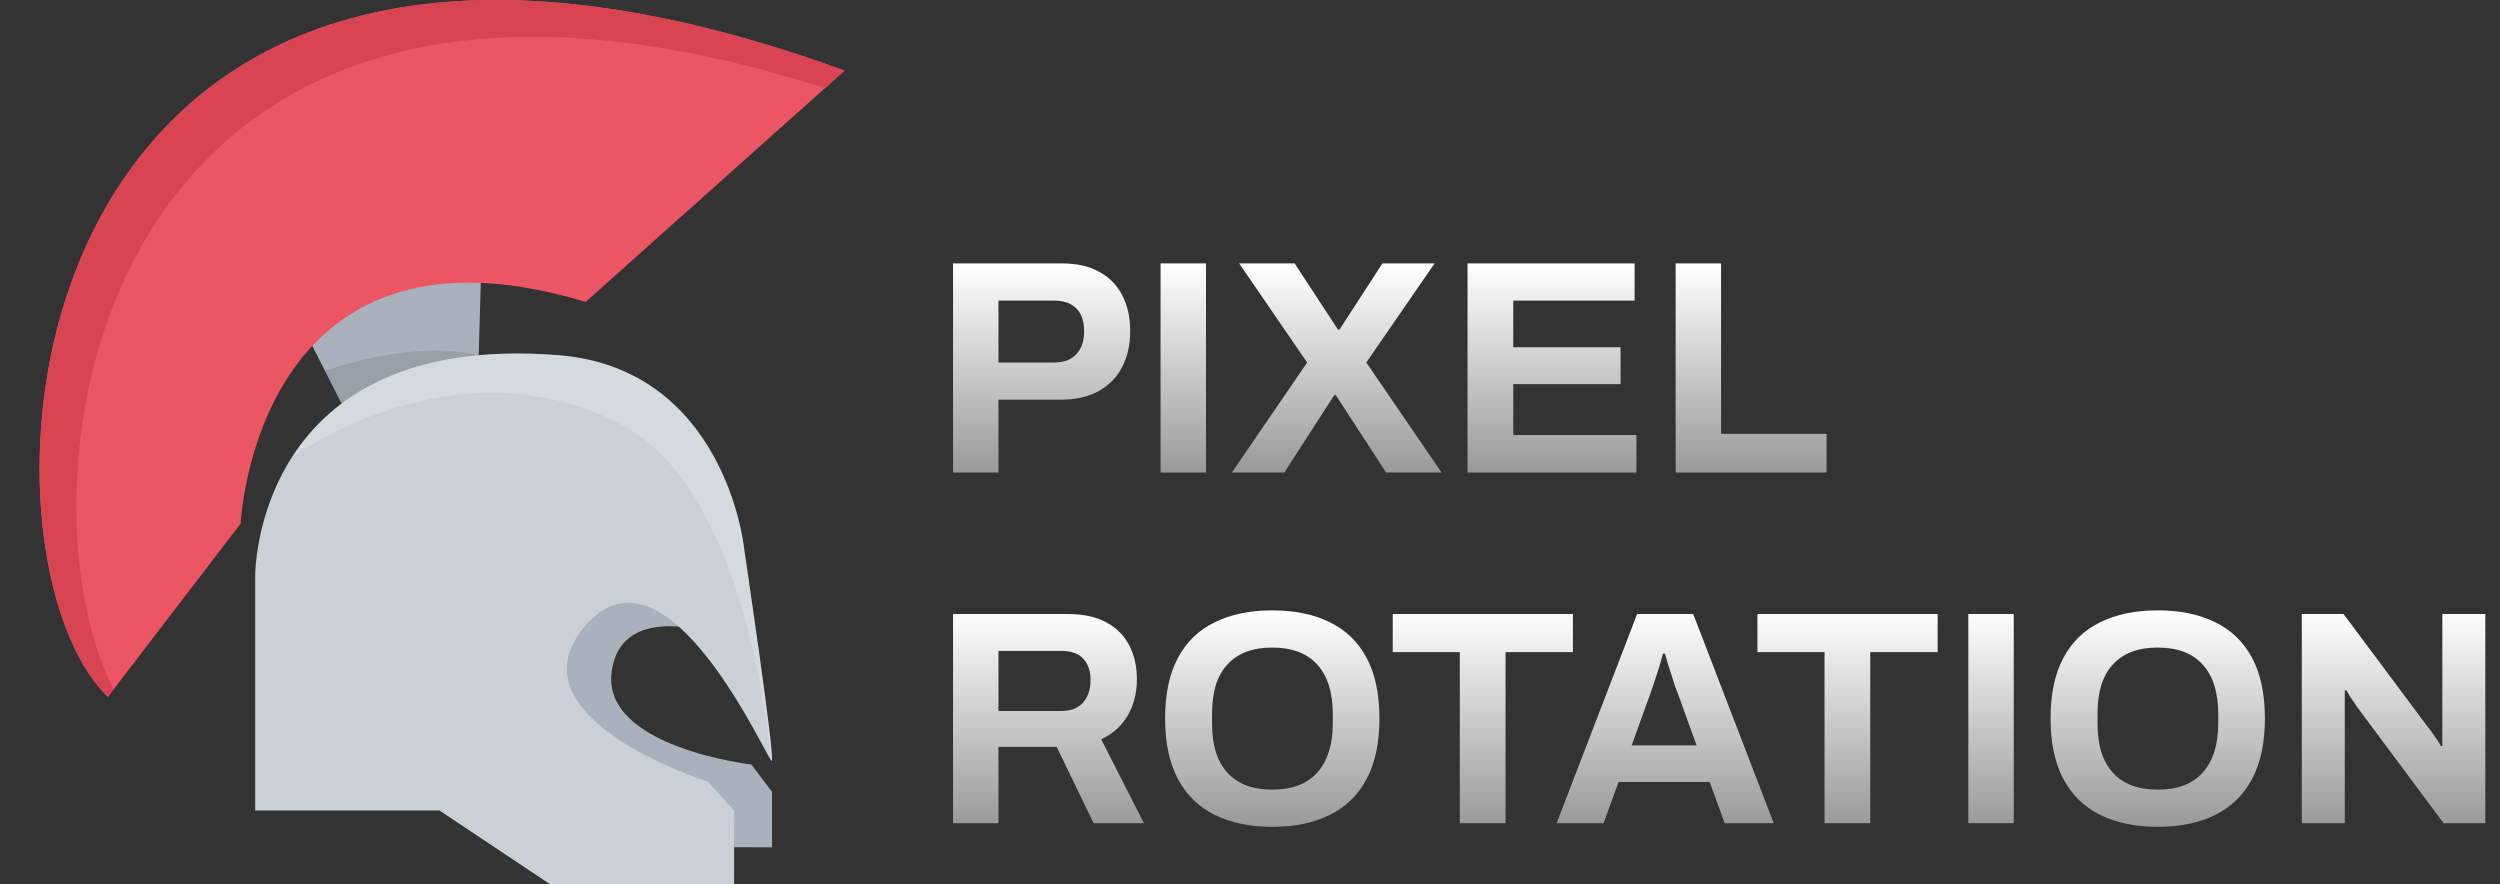 <svg width="164" height="58" viewBox="0 0 164 58" fill="none" xmlns="http://www.w3.org/2000/svg">
<rect x="0" y="0" width="164" height="58" fill="#333333" stroke="none"/>
<g clip-path="url(#clip0_380_3039)">
<path d="M47.622 41.782L43.948 35.94L36.496 34.884L35.59 55.526L50.645 55.584V51.947L49.288 50.152C49.288 50.152 39.498 49.026 40.121 44.097C40.746 39.142 47.622 41.782 47.622 41.782Z" fill="#A9B1BC"/>
<path d="M31.241 29H23.69L17.752 17.301L31.685 13.451L31.241 29Z" fill="#A9B1BC"/>
<path opacity="0.1" d="M31.404 23.305C26.956 22.221 21.322 24.335 21.322 24.335L21.745 25.166L23.69 29H27.559L31.278 27.714L31.404 23.305Z" fill="black"/>
<path d="M7.075 45.714L15.787 34.346C15.787 34.346 16.741 13.247 38.418 19.807L55.407 4.631C-0.001 -15.523 -2.894 36.048 7.075 45.714Z" fill="#EC5564"/>
<path d="M54.12 5.781L55.407 4.631C-0.001 -15.522 -2.894 36.048 7.075 45.715L7.447 45.228C0.448 31.346 6.346 -9.481 54.12 5.781Z" fill="#D94452"/>
<path d="M38.436 41.008C43.796 34.884 50.366 49.973 50.624 49.908C50.879 49.842 48.784 35.779 48.784 35.779C48.784 35.779 47.499 24.166 36.634 23.301C16.638 21.706 16.741 37.76 16.741 37.76V53.166H28.825L36.075 58H48.157L48.16 53.185L46.44 51.279C46.44 51.279 33.126 47.076 38.436 41.008Z" fill="#CBD0D8"/>
<path opacity="0.2" d="M50.624 49.907C50.879 49.842 48.784 35.779 48.784 35.779C48.784 35.779 47.499 24.166 36.634 23.301C26.565 22.497 21.593 26.17 19.136 30.015C19.136 30.015 29.675 22.196 40.624 27.777C49.38 32.239 50.497 49.939 50.624 49.907Z" fill="white"/>
</g>
<path d="M62.52 31V17.28H69.66C70.647 17.28 71.467 17.467 72.12 17.84C72.787 18.2 73.287 18.713 73.62 19.38C73.967 20.033 74.14 20.813 74.14 21.72C74.14 22.627 73.96 23.42 73.6 24.1C73.253 24.767 72.74 25.287 72.06 25.66C71.38 26.033 70.547 26.22 69.56 26.22H65.5V31H62.52ZM65.5 23.78H69.16C69.787 23.78 70.267 23.6 70.6 23.24C70.947 22.88 71.12 22.38 71.12 21.74C71.12 21.3 71.047 20.933 70.9 20.64C70.753 20.347 70.533 20.12 70.24 19.96C69.96 19.8 69.6 19.72 69.16 19.72H65.5V23.78Z" fill="url(#paint0_linear_380_3039)"/>
<path d="M76.133 31V17.28H79.113V31H76.133Z" fill="url(#paint1_linear_380_3039)"/>
<path d="M80.809 31L85.749 23.78L81.289 17.28H84.929L87.769 21.62H87.869L90.689 17.28H94.109L89.629 23.78L94.569 31H90.929L87.629 25.92H87.529L84.249 31H80.809Z" fill="url(#paint2_linear_380_3039)"/>
<path d="M96.27 31V17.28H107.23V19.72H99.27V22.78H106.31V25.2H99.27V28.54H107.35V31H96.27Z" fill="url(#paint3_linear_380_3039)"/>
<path d="M109.922 31V17.28H112.902V28.46H119.822V31H109.922Z" fill="url(#paint4_linear_380_3039)"/>
<path d="M62.52 54V40.28H70.04C71.053 40.28 71.893 40.46 72.56 40.82C73.24 41.18 73.747 41.687 74.08 42.34C74.413 42.98 74.58 43.72 74.58 44.56C74.58 45.453 74.38 46.247 73.98 46.94C73.58 47.62 73 48.14 72.24 48.5L75.04 54H71.74L69.32 49H65.5V54H62.52ZM65.5 46.64H69.64C70.24 46.64 70.707 46.46 71.04 46.1C71.373 45.727 71.54 45.227 71.54 44.6C71.54 44.2 71.467 43.86 71.32 43.58C71.173 43.287 70.96 43.067 70.68 42.92C70.4 42.773 70.053 42.7 69.64 42.7H65.5V46.64Z" fill="url(#paint5_linear_380_3039)"/>
<path d="M83.451 54.24C81.998 54.24 80.745 53.98 79.691 53.46C78.638 52.94 77.831 52.153 77.271 51.1C76.711 50.047 76.431 48.727 76.431 47.14C76.431 45.527 76.711 44.2 77.271 43.16C77.831 42.107 78.638 41.327 79.691 40.82C80.745 40.3 81.998 40.04 83.451 40.04C84.931 40.04 86.191 40.3 87.231 40.82C88.285 41.327 89.091 42.107 89.651 43.16C90.211 44.2 90.491 45.527 90.491 47.14C90.491 48.727 90.211 50.047 89.651 51.1C89.091 52.153 88.285 52.94 87.231 53.46C86.191 53.98 84.931 54.24 83.451 54.24ZM83.451 51.8C84.105 51.8 84.678 51.707 85.171 51.52C85.665 51.333 86.078 51.053 86.411 50.68C86.745 50.307 86.998 49.853 87.171 49.32C87.345 48.773 87.431 48.153 87.431 47.46V46.84C87.431 46.133 87.345 45.507 87.171 44.96C86.998 44.413 86.745 43.96 86.411 43.6C86.078 43.227 85.665 42.947 85.171 42.76C84.678 42.573 84.105 42.48 83.451 42.48C82.811 42.48 82.245 42.573 81.751 42.76C81.258 42.947 80.845 43.227 80.511 43.6C80.178 43.96 79.925 44.413 79.751 44.96C79.591 45.507 79.511 46.133 79.511 46.84V47.46C79.511 48.153 79.591 48.773 79.751 49.32C79.925 49.853 80.178 50.307 80.511 50.68C80.845 51.053 81.258 51.333 81.751 51.52C82.245 51.707 82.811 51.8 83.451 51.8Z" fill="url(#paint6_linear_380_3039)"/>
<path d="M95.763 54V42.78H91.363V40.28H103.183V42.78H98.763V54H95.763Z" fill="url(#paint7_linear_380_3039)"/>
<path d="M102.116 54L107.396 40.28H111.076L116.356 54H113.136L112.156 51.3H106.176L105.196 54H102.116ZM107.036 48.9H111.296L110.076 45.52C110.023 45.373 109.956 45.2 109.876 45C109.809 44.787 109.736 44.553 109.656 44.3C109.576 44.047 109.496 43.8 109.416 43.56C109.349 43.307 109.283 43.08 109.216 42.88H109.096C109.029 43.133 108.943 43.433 108.836 43.78C108.729 44.113 108.623 44.44 108.516 44.76C108.409 45.067 108.323 45.32 108.256 45.52L107.036 48.9Z" fill="url(#paint8_linear_380_3039)"/>
<path d="M119.689 54V42.78H115.289V40.28H127.109V42.78H122.689V54H119.689Z" fill="url(#paint9_linear_380_3039)"/>
<path d="M129.122 54V40.28H132.102V54H129.122Z" fill="url(#paint10_linear_380_3039)"/>
<path d="M141.537 54.24C140.084 54.24 138.831 53.98 137.777 53.46C136.724 52.94 135.917 52.153 135.357 51.1C134.797 50.047 134.517 48.727 134.517 47.14C134.517 45.527 134.797 44.2 135.357 43.16C135.917 42.107 136.724 41.327 137.777 40.82C138.831 40.3 140.084 40.04 141.537 40.04C143.017 40.04 144.277 40.3 145.317 40.82C146.371 41.327 147.177 42.107 147.737 43.16C148.297 44.2 148.577 45.527 148.577 47.14C148.577 48.727 148.297 50.047 147.737 51.1C147.177 52.153 146.371 52.94 145.317 53.46C144.277 53.98 143.017 54.24 141.537 54.24ZM141.537 51.8C142.191 51.8 142.764 51.707 143.257 51.52C143.751 51.333 144.164 51.053 144.497 50.68C144.831 50.307 145.084 49.853 145.257 49.32C145.431 48.773 145.517 48.153 145.517 47.46V46.84C145.517 46.133 145.431 45.507 145.257 44.96C145.084 44.413 144.831 43.96 144.497 43.6C144.164 43.227 143.751 42.947 143.257 42.76C142.764 42.573 142.191 42.48 141.537 42.48C140.897 42.48 140.331 42.573 139.837 42.76C139.344 42.947 138.931 43.227 138.597 43.6C138.264 43.96 138.011 44.413 137.837 44.96C137.677 45.507 137.597 46.133 137.597 46.84V47.46C137.597 48.153 137.677 48.773 137.837 49.32C138.011 49.853 138.264 50.307 138.597 50.68C138.931 51.053 139.344 51.333 139.837 51.52C140.331 51.707 140.897 51.8 141.537 51.8Z" fill="url(#paint11_linear_380_3039)"/>
<path d="M150.997 54V40.28H153.737L159.257 47.68C159.337 47.773 159.437 47.907 159.557 48.08C159.677 48.24 159.79 48.4 159.897 48.56C160.003 48.72 160.077 48.847 160.117 48.94H160.217C160.217 48.713 160.217 48.493 160.217 48.28C160.217 48.053 160.217 47.853 160.217 47.68V40.28H163.037V54H160.297L154.657 46.42C154.523 46.233 154.383 46.027 154.237 45.8C154.09 45.573 153.983 45.4 153.917 45.28H153.817C153.817 45.48 153.817 45.68 153.817 45.88C153.817 46.067 153.817 46.247 153.817 46.42V54H150.997Z" fill="url(#paint12_linear_380_3039)"/>
<defs>
<linearGradient id="paint0_linear_380_3039" x1="91.171" y1="17.28" x2="91.171" y2="31" gradientUnits="userSpaceOnUse">
<stop stop-color="white"/>
<stop offset="1" stop-color="#999999"/>
</linearGradient>
<linearGradient id="paint1_linear_380_3039" x1="91.171" y1="17.28" x2="91.171" y2="31" gradientUnits="userSpaceOnUse">
<stop stop-color="white"/>
<stop offset="1" stop-color="#999999"/>
</linearGradient>
<linearGradient id="paint2_linear_380_3039" x1="91.171" y1="17.28" x2="91.171" y2="31" gradientUnits="userSpaceOnUse">
<stop stop-color="white"/>
<stop offset="1" stop-color="#999999"/>
</linearGradient>
<linearGradient id="paint3_linear_380_3039" x1="91.171" y1="17.28" x2="91.171" y2="31" gradientUnits="userSpaceOnUse">
<stop stop-color="white"/>
<stop offset="1" stop-color="#999999"/>
</linearGradient>
<linearGradient id="paint4_linear_380_3039" x1="91.171" y1="17.28" x2="91.171" y2="31" gradientUnits="userSpaceOnUse">
<stop stop-color="white"/>
<stop offset="1" stop-color="#999999"/>
</linearGradient>
<linearGradient id="paint5_linear_380_3039" x1="112.778" y1="40.04" x2="112.778" y2="54.24" gradientUnits="userSpaceOnUse">
<stop stop-color="white"/>
<stop offset="1" stop-color="#999999"/>
</linearGradient>
<linearGradient id="paint6_linear_380_3039" x1="112.778" y1="40.04" x2="112.778" y2="54.24" gradientUnits="userSpaceOnUse">
<stop stop-color="white"/>
<stop offset="1" stop-color="#999999"/>
</linearGradient>
<linearGradient id="paint7_linear_380_3039" x1="112.778" y1="40.04" x2="112.778" y2="54.24" gradientUnits="userSpaceOnUse">
<stop stop-color="white"/>
<stop offset="1" stop-color="#999999"/>
</linearGradient>
<linearGradient id="paint8_linear_380_3039" x1="112.778" y1="40.04" x2="112.778" y2="54.24" gradientUnits="userSpaceOnUse">
<stop stop-color="white"/>
<stop offset="1" stop-color="#999999"/>
</linearGradient>
<linearGradient id="paint9_linear_380_3039" x1="112.778" y1="40.04" x2="112.778" y2="54.24" gradientUnits="userSpaceOnUse">
<stop stop-color="white"/>
<stop offset="1" stop-color="#999999"/>
</linearGradient>
<linearGradient id="paint10_linear_380_3039" x1="112.778" y1="40.04" x2="112.778" y2="54.24" gradientUnits="userSpaceOnUse">
<stop stop-color="white"/>
<stop offset="1" stop-color="#999999"/>
</linearGradient>
<linearGradient id="paint11_linear_380_3039" x1="112.778" y1="40.04" x2="112.778" y2="54.24" gradientUnits="userSpaceOnUse">
<stop stop-color="white"/>
<stop offset="1" stop-color="#999999"/>
</linearGradient>
<linearGradient id="paint12_linear_380_3039" x1="112.778" y1="40.04" x2="112.778" y2="54.24" gradientUnits="userSpaceOnUse">
<stop stop-color="white"/>
<stop offset="1" stop-color="#999999"/>
</linearGradient>
<clipPath id="clip0_380_3039">
<rect width="58" height="58" fill="white"/>
</clipPath>
</defs>
</svg>
